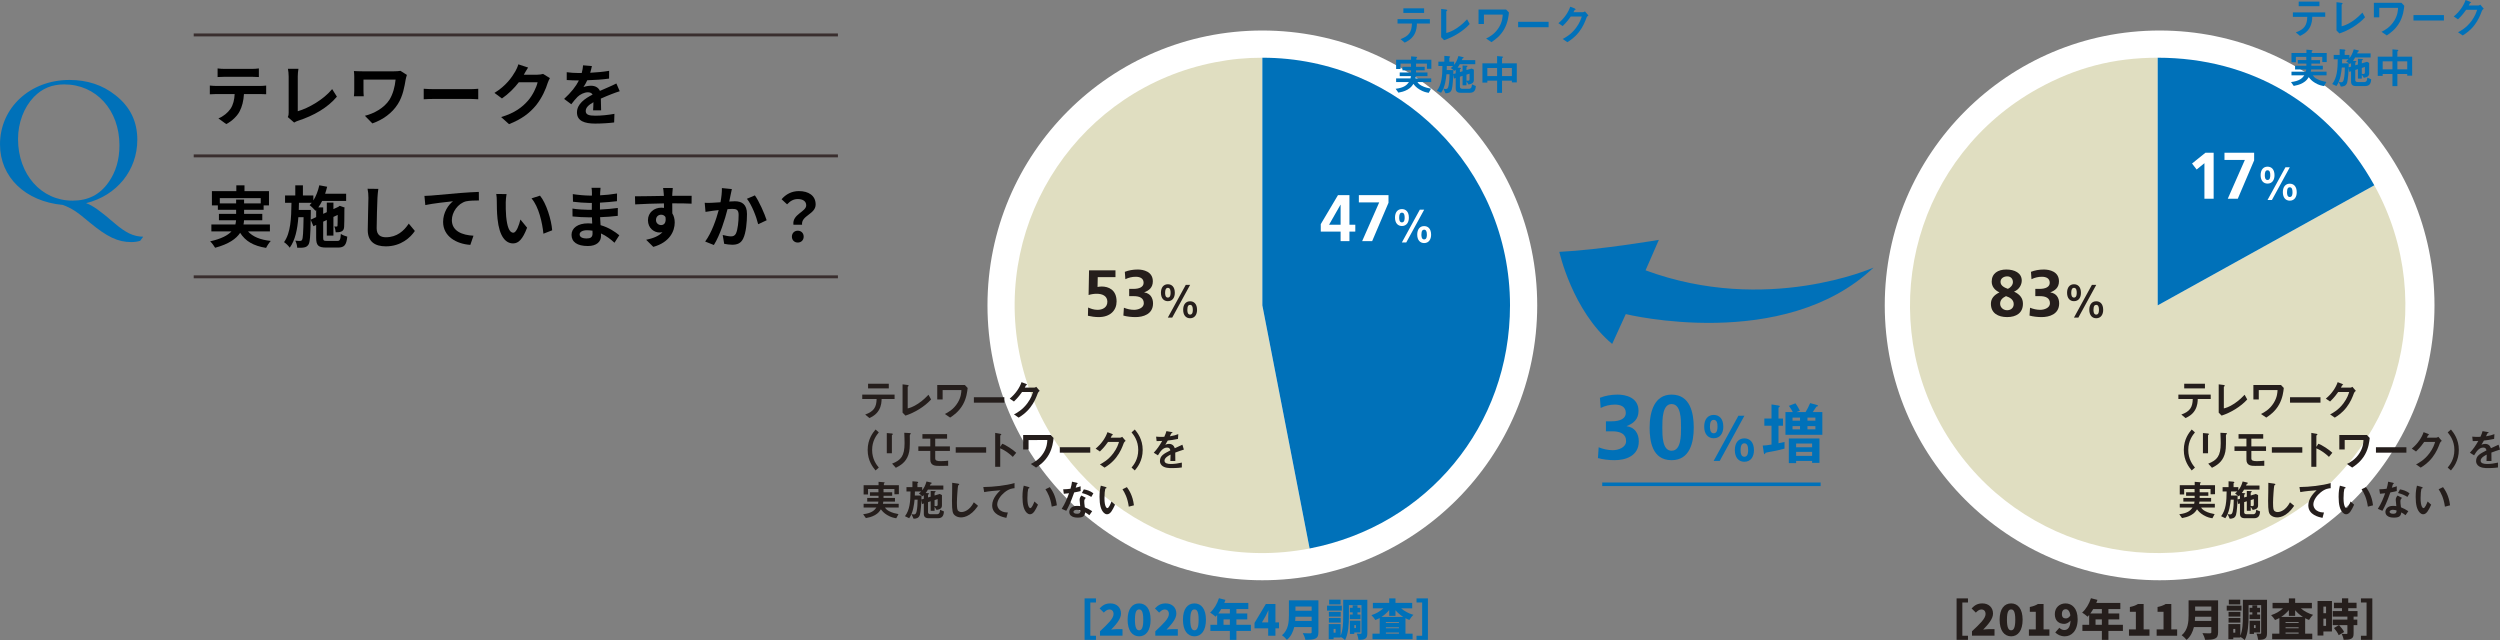 <?xml version="1.0" encoding="utf-8"?>
<!-- Generator: Adobe Illustrator 26.2.1, SVG Export Plug-In . SVG Version: 6.00 Build 0)  -->
<svg version="1.1" id="レイヤー_1" xmlns="http://www.w3.org/2000/svg" xmlns:xlink="http://www.w3.org/1999/xlink" x="0px"
	 y="0px" width="859.244px" height="219.976px" viewBox="0 0 859.244 219.976"
	 enable-background="new 0 0 859.244 219.976" xml:space="preserve">
<rect x="0" y="0" width="859.244" height="219.976" fill="#808080" stroke="none"/>
<path fill="#0071B9" d="M23.873,27.477c6.076,0,11.354,1.72,15.77,5.217
	c5.094,3.989,7.55,9.022,7.55,15.342c0,10.494-7.058,19.208-17.613,21.786
	c2.271,0.798,4.848,2.64,9.758,6.873c3.866,3.313,6.504,4.604,9.88,4.664
	l-1.043,1.412c-1.044,0.307-1.904,0.43-3.069,0.43
	c-4.541,0-8.224-1.718-14.3-6.752c-4.417-3.743-6.137-4.848-9.204-6.014
	C8.714,69.27,0,60.862,0,49.632C0,37.052,10.311,27.477,23.873,27.477 M24.916,68.963
	c5.34,0,9.389-2.025,12.396-6.32c2.517-3.561,3.743-7.794,3.743-12.705
	c0-12.09-7.978-20.927-18.961-20.927c-4.235,0-7.55,1.351-10.434,4.297
	c-3.436,3.558-5.461,8.898-5.461,14.482C6.199,59.941,14.177,68.963,24.916,68.963z"
	/>
<line fill="none" stroke="#392E2E" stroke-width="1.01" stroke-miterlimit="10" x1="66.578" y1="12.007" x2="287.993" y2="12.007"/>
<line fill="none" stroke="#392E2E" stroke-width="1.01" stroke-miterlimit="10" x1="66.578" y1="53.576" x2="287.993" y2="53.576"/>
<line fill="none" stroke="#392E2E" stroke-width="1.01" stroke-miterlimit="10" x1="66.578" y1="95.145" x2="287.993" y2="95.145"/>
<path fill="#FFFFFF" d="M528.337,104.959c0-52.176-42.295-94.473-94.471-94.473
	s-94.473,42.297-94.473,94.473s42.297,94.471,94.473,94.471
	S528.337,157.135,528.337,104.959"/>
<path fill="#E0DEC1" d="M433.864,104.959l16.243,83.556
	c-46.149,8.972-90.83-21.167-99.799-67.314
	c-8.972-46.147,21.167-90.829,67.314-99.799
	c5.537-1.077,10.6-1.564,16.241-1.564V104.959"/>
<path fill="#0071B9" d="M433.864,104.959V19.837c47.011,0,85.122,38.11,85.122,85.122
	c0,41.368-28.269,75.663-68.878,83.556L433.864,104.959"/>
<path fill="#0071B9" d="M486.985,8.094c-0.016,0.824-0.059,2.326-0.927,3.814
	c-0.987,1.678-2.46,2.354-3.268,2.738l-1.443-1.207
	c2.945-1.06,3.856-2.473,3.93-5.345h-4.947V6.578h11.115v1.516H486.985
	 M482.332,4.444v-1.59h7.126v1.59H482.332z"/>
<path fill="#0071B9" d="M496.324,13.806l-1.001-1.015V3.061l1.751,0.22l0.398,0.206
	l-0.147,0.206c-0.22,0.177-0.236,0.192-0.236,0.251v7.391
	c0.589-0.147,1.782-0.443,3.622-1.664c1.737-1.162,2.886-2.371,3.518-3.033
	l0.899,1.619C502.904,10.73,499.429,12.805,496.324,13.806"/>
<path fill="#0071B9" d="M517.032,9.949c-1.398,2.532-3.371,3.828-4.431,4.534l-1.826-1.237
	c0.986-0.485,2.974-1.472,4.446-3.901c1.162-1.928,1.221-3.563,1.251-4.328
	h-6.447V8.257h-1.855V3.28h9.48l0.972,1.017
	C518.489,5.534,518.253,7.727,517.032,9.949"/>
<rect x="521.78" y="7.491" fill="#0071B9" width="10.467" height="1.869"/>
<path fill="#0071B9" d="M545.305,6.019c-0.53,1.427-1.178,3.137-2.621,4.992
	c-1.486,1.912-3.047,2.899-3.989,3.488l-1.606-1.105
	c0.913-0.485,2.856-1.486,4.609-3.842c1.266-1.708,1.706-3.076,1.943-3.871
	h-3.769c-0.501,0.721-1.309,1.855-2.797,3.282l-1.457-1.001
	c2.104-1.692,3.473-3.887,4.063-5.652l1.516,0.573l0.383,0.308
	c0,0.118-0.161,0.147-0.369,0.206c-0.088,0.222-0.263,0.516-0.412,0.795h3.298
	c0.177,0,0.412-0.132,0.648-0.279l1.192,1.398
	C545.642,5.518,545.422,5.709,545.305,6.019"/>
<path fill="#0071B9" d="M490.43,23.644v-1.794h-3.74v1.119h2.974v1.207h-2.974v0.734h3.93
	v1.266h-4.004c-0.043,0.294-0.073,0.428-0.132,0.766h5.418v1.266h-4.725
	c0.294,0.428,0.53,0.752,1.368,1.223c1.164,0.632,2.385,0.868,3.282,1.044
	l-0.766,1.429c-0.852-0.147-1.781-0.31-3.106-1.105
	c-1.192-0.707-1.692-1.354-2.179-1.973c-0.397,0.618-0.854,1.325-2.032,1.988
	c-1.147,0.648-2.222,0.854-3.121,1.029l-0.942-1.323
	c2.872-0.369,3.798-1.237,4.579-2.312h-4.417v-1.266h4.947
	c0.088-0.353,0.118-0.559,0.132-0.766h-3.842v-1.266h3.887v-0.734h-2.944v-1.207
	h2.929c0-0.559,0-0.591-0.029-1.119h-3.563v1.869h-1.516v-3.18h5.137v-1.162
	l1.767,0.147c0.251,0.014,0.338,0.043,0.338,0.147l-0.132,0.177l-0.147,0.191
	v0.501h5.153v3.106H490.43"/>
<path fill="#0071B9" d="M505.213,31.889h-3.209c-1.147,0-1.678-0.487-1.678-1.516v-3.563
	l-0.618,0.206l-0.191-1.472c-0.073,1.148-0.236,4.224-0.544,5.196
	c-0.398,1.193-1.296,1.296-2.165,1.325l-0.72-1.574
	c0.367,0.073,0.603,0.102,0.795,0.102c0.514,0,0.795-0.206,0.986-1.133
	c0.265-1.296,0.31-2.636,0.324-3.946h-1.046
	c-0.116,1.251-0.426,4.476-1.853,6.374l-1.443-0.691
	c1.678-2.181,1.869-5.108,1.898-8.51h-1.384v-1.486h2.047v-2.002l1.677,0.132
	l0.355,0.192l-0.104,0.161l-0.206,0.192v1.325h1.635v1.089
	c0.589-0.738,1.058-1.531,1.486-3.033l1.502,0.353
	c0.177,0.043,0.308,0.102,0.308,0.206l-0.102,0.147l-0.281,0.132l-0.279,0.575
	h4.637v1.398h-5.314c-0.265,0.471-0.471,0.795-0.752,1.148l0.795,0.073
	c0.177,0.016,0.383,0.029,0.383,0.192c0,0.074-0.043,0.104-0.206,0.206
	c-0.161,0.088-0.177,0.102-0.177,0.147v0.927l0.913-0.263v-1.975l1.341,0.045
	c0.161,0,0.381,0.029,0.381,0.177l-0.175,0.206
	c-0.177,0.133-0.206,0.147-0.206,0.191v0.942l1.781-0.528l0.752,0.381v3.592
	c0,0.972-0.693,1.325-1.841,1.531l-0.691-1.103v1.384h-1.341v-3.268l-0.913,0.294
	v3.474c0,0.338,0.206,0.677,0.795,0.677h2.371c0.161,0,0.603-0.075,0.795-0.546
	c0.132-0.324,0.161-0.809,0.177-0.986l1.339,0.589
	C507.156,30.491,507.025,31.889,505.213,31.889 M500.325,23.954l-0.411,0.398
	l-1.282-0.987c0.339-0.249,0.53-0.412,0.781-0.677h-2.151
	c0,0.501-0.014,0.824-0.028,1.398h2.295c0,0.487-0.014,1.046-0.029,1.37
	l0.824-0.251V23.954z M505.081,25.323l-1.06,0.339v2.018
	c0.279,0.043,0.426,0.057,0.558,0.057c0.457,0,0.502-0.367,0.502-0.485V25.323z"/>
<path fill="#0071B9" d="M519.629,28.326v-0.589h-3.386v4.181h-1.692v-4.181h-3.357v0.648
	h-1.692v-6.61h5.049V19.274l1.839,0.161l0.222,0.161l-0.161,0.206l-0.208,0.222
	v1.751h5.078v6.551H519.629 M514.55,26.147v-2.766h-3.357v2.766H514.55z
	 M519.629,26.147v-2.766h-3.386v2.766H519.629z"/>
<path fill="#251E1C" d="M303.005,137.132c-0.016,0.824-0.059,2.326-0.928,3.814
	c-0.986,1.678-2.458,2.354-3.267,2.738l-1.443-1.207
	c2.943-1.06,3.856-2.473,3.93-5.345h-4.947v-1.516h11.115v1.516H303.005
	 M298.352,133.482v-1.59h7.126v1.59H298.352z"/>
<path fill="#251E1C" d="M311.211,142.844l-1.001-1.015v-9.731l1.751,0.22l0.398,0.206
	l-0.147,0.206c-0.22,0.177-0.236,0.192-0.236,0.251v7.391
	c0.589-0.147,1.782-0.443,3.622-1.665c1.737-1.162,2.886-2.371,3.518-3.033
	l0.899,1.619C317.791,139.768,314.317,141.843,311.211,142.844"/>
<path fill="#251E1C" d="M330.989,138.987c-1.399,2.532-3.371,3.828-4.431,4.535
	l-1.826-1.237c0.986-0.485,2.972-1.472,4.444-3.901
	c1.164-1.928,1.223-3.563,1.252-4.328h-6.448v3.239h-1.853v-4.976h9.479
	l0.972,1.017C332.446,134.572,332.211,136.764,330.989,138.987"/>
<rect x="334.722" y="136.529" fill="#251E1C" width="10.467" height="1.869"/>
<path fill="#251E1C" d="M356.721,135.057c-0.53,1.427-1.178,3.137-2.619,4.992
	c-1.488,1.912-3.048,2.899-3.991,3.488l-1.604-1.105
	c0.911-0.485,2.856-1.486,4.607-3.842c1.266-1.708,1.708-3.076,1.943-3.871
	h-3.769c-0.501,0.721-1.309,1.855-2.797,3.282l-1.458-1.001
	c2.106-1.692,3.474-3.887,4.065-5.652l1.516,0.573l0.383,0.308
	c0,0.118-0.161,0.147-0.369,0.206c-0.088,0.222-0.263,0.516-0.41,0.795h3.296
	c0.177,0,0.412-0.132,0.648-0.279l1.193,1.398
	C357.06,134.556,356.839,134.746,356.721,135.057"/>
<path fill="#251E1C" d="M300.924,161.692c-0.868-1.06-2.709-3.298-2.709-7.036
	c0-3.755,1.841-5.993,2.709-7.037l1.119,0.986
	c-0.75,0.928-2.295,2.842-2.295,6.052c0,3.223,1.545,5.122,2.295,6.05
	L300.924,161.692"/>
<path fill="#251E1C" d="M306.777,149.356c-0.222,0.161-0.236,0.177-0.236,0.22v6.213
	h-1.753v-6.949l1.753,0.147l0.383,0.163L306.777,149.356 M312.886,149.252
	c-0.192,0.192-0.192,0.236-0.192,0.648l0.016,0.942
	c0,2.872-0.029,4.034-0.501,5.461c-0.868,2.607-2.782,3.696-4.313,4.476
	l-1.282-1.427c3.019-1.193,4.283-2.591,4.283-7.037
	c0-0.353-0.028-2.399-0.102-3.577l1.884,0.102c0.074,0,0.367,0.016,0.367,0.192
	L312.886,149.252z"/>
<path fill="#251E1C" d="M321.432,154.98v2.531c0,0.781,0.544,0.987,1.914,0.987
	c1.133,0,1.942-0.088,2.531-0.163v1.753c-0.383,0.014-2.236,0.043-3.076,0.043
	c-1.398,0-3.062-0.073-3.062-2.179v-2.972h-4.107v-1.547h4.107v-2.666h-2.709
	v-1.545h8.48v1.545h-4.077v2.666h5.049v1.547H321.432"/>
<rect x="328.476" y="153.714" fill="#251E1C" width="10.467" height="1.869"/>
<path fill="#251E1C" d="M348.104,157.026c-1.089-1.017-2.562-2.208-4.328-2.944v6.358
	h-1.737V148.781l1.767,0.31c0.045,0.014,0.353,0.059,0.353,0.236l-0.383,0.397
	v3.871l0.693-1.089c0.75,0.324,1.237,0.516,2.501,1.341
	c1.164,0.766,1.71,1.251,2.298,1.767L348.104,157.026"/>
<path fill="#251E1C" d="M360.521,156.172c-1.398,2.532-3.371,3.828-4.431,4.534l-1.826-1.238
	c0.987-0.485,2.974-1.471,4.446-3.901c1.162-1.928,1.221-3.561,1.251-4.328
	H353.515v3.241h-1.855v-4.976h9.479l0.972,1.015
	C361.978,151.755,361.744,153.948,360.521,156.172"/>
<rect x="364.253" y="153.714" fill="#251E1C" width="10.467" height="1.869"/>
<path fill="#251E1C" d="M386.254,152.242c-0.53,1.427-1.178,3.135-2.621,4.99
	c-1.488,1.914-3.047,2.899-3.989,3.488l-1.606-1.103
	c0.913-0.487,2.856-1.488,4.609-3.842c1.264-1.71,1.706-3.078,1.943-3.873
	h-3.769c-0.501,0.722-1.311,1.855-2.797,3.282l-1.458-0.999
	c2.106-1.694,3.474-3.888,4.063-5.653l1.516,0.573l0.385,0.31
	c0,0.118-0.163,0.147-0.369,0.206c-0.088,0.22-0.265,0.514-0.412,0.795h3.298
	c0.177,0,0.412-0.133,0.648-0.281l1.192,1.398
	C386.592,151.74,386.372,151.932,386.254,152.242"/>
<path fill="#251E1C" d="M390.03,161.692l-1.119-0.986c0.75-0.928,2.297-2.827,2.297-6.05
	c0-3.209-1.547-5.123-2.297-6.052l1.119-0.986
	c0.868,1.06,2.709,3.296,2.709,7.037
	C392.739,158.41,390.898,160.648,390.03,161.692"/>
<path fill="#251E1C" d="M403.929,155.554c0,0.573,0.029,2.399,0.029,2.899h-1.708
	c0.045-0.838,0.061-1.561,0.074-2.208c-0.559,0.281-2.091,1.046-2.091,2.077
	c0,0.956,1.134,1.147,2.208,1.147c1.266,0,2.517-0.191,3.753-0.471v1.665
	c-1.398,0.22-3.033,0.22-3.504,0.22c-0.824,0-2.532,0-3.459-0.986
	c-0.559-0.589-0.559-1.237-0.559-1.443c0-1.826,1.354-2.517,3.563-3.649
	c-0.088-0.443-0.265-0.972-1.119-0.972c-1.443,0-2.326,1.339-3.135,2.664
	l-1.443-0.897c1.162-1.252,1.898-2.298,2.899-4.05
	c-0.84,0.045-1.296,0.059-1.914,0.059l-0.177-1.531
	c0.883,0.074,1.531,0.104,2.811,0.059c0.369-0.795,0.561-1.309,0.738-1.957
	l1.839,0.324l0.294,0.147l-0.147,0.161l-0.34,0.147
	c-0.014,0.016-0.381,0.84-0.456,1.001c1.354-0.22,2.016-0.412,2.886-0.75
	l-0.104,1.649c-1.325,0.308-2.532,0.442-3.518,0.558
	c-0.471,0.87-0.589,1.076-0.84,1.458c0.192-0.088,0.634-0.308,1.266-0.308
	c1.017,0,1.665,0.514,2.002,1.486c1.723-0.809,1.914-0.899,2.607-1.207
	l0.501,1.678C405.726,154.89,405.019,155.141,403.929,155.554"/>
<path fill="#251E1C" d="M307.408,169.866v-1.794h-3.741v1.119h2.976v1.206h-2.976v0.736
	h3.932v1.266h-4.004c-0.043,0.294-0.074,0.428-0.132,0.766h5.416v1.266h-4.725
	c0.294,0.428,0.53,0.752,1.37,1.223c1.162,0.632,2.383,0.868,3.282,1.044
	l-0.766,1.427c-0.854-0.147-1.781-0.308-3.107-1.103
	c-1.192-0.707-1.692-1.354-2.177-1.973c-0.398,0.618-0.854,1.325-2.032,1.987
	c-1.148,0.65-2.224,0.856-3.121,1.031l-0.942-1.323
	c2.87-0.369,3.798-1.237,4.578-2.312h-4.415v-1.266h4.945
	c0.088-0.353,0.118-0.559,0.133-0.766h-3.842v-1.266h3.885v-0.736h-2.943v-1.206
	h2.929c0-0.561,0-0.591-0.029-1.119h-3.563v1.869h-1.516v-3.18h5.137v-1.164
	l1.767,0.147c0.249,0.016,0.338,0.045,0.338,0.147l-0.132,0.177l-0.147,0.192
	v0.501h5.151v3.106H307.408"/>
<path fill="#251E1C" d="M322.4,178.11h-3.209c-1.147,0-1.677-0.487-1.677-1.516v-3.563
	l-0.618,0.206l-0.192-1.472c-0.073,1.148-0.236,4.224-0.544,5.196
	c-0.398,1.192-1.296,1.296-2.165,1.325l-0.721-1.576
	c0.367,0.074,0.603,0.104,0.795,0.104c0.514,0,0.795-0.206,0.986-1.133
	c0.265-1.296,0.31-2.636,0.324-3.946h-1.044
	c-0.118,1.251-0.428,4.474-1.855,6.374l-1.443-0.691
	c1.678-2.181,1.869-5.11,1.898-8.51h-1.384v-1.486h2.047v-2.002l1.678,0.132
	l0.353,0.191l-0.104,0.163l-0.206,0.192v1.325h1.635v1.089
	c0.589-0.738,1.06-1.531,1.486-3.033l1.502,0.353
	c0.177,0.043,0.31,0.102,0.31,0.206l-0.104,0.147l-0.281,0.132l-0.279,0.575
	h4.637v1.398h-5.314c-0.265,0.471-0.471,0.795-0.75,1.148l0.795,0.073
	c0.177,0.016,0.381,0.029,0.381,0.192c0,0.074-0.043,0.104-0.204,0.206
	c-0.163,0.088-0.177,0.102-0.177,0.147v0.927l0.911-0.263v-1.975l1.341,0.045
	c0.161,0,0.383,0.029,0.383,0.177l-0.177,0.206
	c-0.177,0.133-0.206,0.147-0.206,0.191v0.942l1.781-0.528l0.752,0.381v3.592
	c0,0.972-0.693,1.325-1.841,1.531l-0.691-1.103v1.382h-1.341v-3.267l-0.911,0.294
	v3.473c0,0.339,0.204,0.679,0.795,0.679h2.369c0.161,0,0.603-0.075,0.795-0.546
	c0.132-0.324,0.161-0.809,0.177-0.986l1.339,0.589
	C324.344,176.711,324.212,178.11,322.4,178.11 M317.514,170.176l-0.412,0.398
	l-1.282-0.987c0.34-0.249,0.53-0.412,0.781-0.677h-2.151
	c0,0.501-0.014,0.824-0.028,1.398h2.297c0,0.487-0.016,1.046-0.031,1.37
	l0.826-0.251V170.176z M322.269,171.544l-1.06,0.339v2.016
	c0.279,0.045,0.426,0.059,0.559,0.059c0.456,0,0.501-0.367,0.501-0.485V171.544z"/>
<path fill="#251E1C" d="M333.2,176.889c-1.237,0.809-2.312,0.941-2.931,0.941
	c-0.927,0-1.677-0.338-2.148-0.75c-0.693-0.603-0.928-1.354-0.928-4.888
	c0-0.897,0.118-5.269,0.073-6.256l1.959,0.279
	c0.353,0.045,0.487,0.149,0.487,0.237c0,0.118-0.178,0.234-0.414,0.426
	c-0.118,0.383-0.412,4.269-0.412,5.889c0,0.677,0,2.104,0.281,2.605
	c0.029,0.043,0.353,0.618,1.296,0.618c0.824,0,2.797-0.514,4.24-3.341
	l1.441,1.192C335.54,174.681,334.656,175.947,333.2,176.889"/>
<path fill="#251E1C" d="M345.263,169.218c-1.296,1.046-2.518,2.679-2.518,4.152
	c0,0.501,0.177,1.413,1.089,2.061c0.928,0.663,1.943,0.693,2.562,0.707
	l-0.514,1.855c-1.193-0.249-4.874-1.017-4.874-4.299
	c0-2.517,2.165-4.548,2.856-5.196c-1.869,0.147-3.857,0.31-5.608,0.634
	l-0.294-1.737c3.459-0.029,7.862-0.532,10.732-1.37v1.767
	C348.061,167.849,346.867,167.924,345.263,169.218"/>
<path fill="#251E1C" d="M354.014,176.756c-0.471,0-0.84-0.251-1.089-0.485
	c-1.031-1.003-1.502-2.725-1.502-5.52c0-1.884,0.206-2.842,0.442-3.828
	l1.619,0.442c0.102,0.029,0.338,0.102,0.338,0.279
	c0,0.161-0.177,0.222-0.426,0.308c-0.161,0.811-0.281,1.665-0.281,3.284
	c0,2.87,0.707,3.4,1.001,3.4c0.532,0,1.134-1.561,1.413-2.267l1.223,1.089
	C355.941,175.195,355.205,176.756,354.014,176.756 M361.477,174.135
	c-0.428-3.061-1.398-4.798-2.165-5.977l1.517-0.734
	c0.707,0.999,2.016,2.856,2.414,6.256L361.477,174.135z"/>
<path fill="#251E1C" d="M369.2,169.247c-1.193,3.445-1.959,4.917-2.723,6.315
	l-1.576-0.676c1.178-1.796,1.914-3.696,2.518-5.359
	c-0.679,0.088-1.089,0.132-1.782,0.177l-0.222-1.531
	c0.972-0.016,1.59-0.074,2.503-0.192c0.251-0.882,0.428-1.529,0.53-2.428
	l1.606,0.353c0.073,0.016,0.353,0.088,0.353,0.251l-0.339,0.324
	c-0.014,0.014-0.294,0.956-0.353,1.147c0.87-0.22,1.311-0.367,1.694-0.499
	v1.647C370.908,168.909,370.451,169.027,369.2,169.247 M374.412,177.079
	c-0.501-0.412-0.885-0.662-1.458-0.972c-0.132,1.178-0.573,1.796-2.503,1.796
	c-0.942,0-1.781-0.147-2.399-0.691c-0.236-0.208-0.546-0.634-0.546-1.252
	c0-0.795,0.575-2.091,2.607-2.091c0.485,0,0.854,0.045,1.148,0.088
	c-0.029-0.338-0.206-1.839-0.206-2.149c0-0.707,0.338-1.148,0.632-1.502
	l1.531,0.824c-0.471,0.383-0.559,0.752-0.559,1.178
	c0,0.31,0.029,0.958,0.192,2.047c0.97,0.383,1.604,0.75,2.531,1.339
	L374.412,177.079z M370.054,175.211c-0.766,0-1.119,0.412-1.119,0.707
	c0,0.324,0.412,0.662,1.221,0.662c1.193,0,1.178-0.618,1.178-1.148
	C371.069,175.358,370.555,175.211,370.054,175.211z M375.074,170.794
	c-0.972-0.589-1.767-0.972-3.223-1.339l0.662-1.266
	c1.089,0.191,2.194,0.528,3.282,1.353L375.074,170.794z"/>
<path fill="#251E1C" d="M380.497,176.756c-0.471,0-0.838-0.251-1.09-0.485
	c-1.029-1.003-1.5-2.725-1.5-5.52c0-1.884,0.204-2.842,0.442-3.828
	l1.619,0.442c0.102,0.029,0.338,0.102,0.338,0.279
	c0,0.161-0.177,0.222-0.428,0.308c-0.161,0.811-0.279,1.665-0.279,3.284
	c0,2.87,0.707,3.4,1.001,3.4c0.53,0,1.133-1.561,1.413-2.267l1.221,1.089
	C382.426,175.195,381.69,176.756,380.497,176.756 M387.96,174.135
	c-0.426-3.061-1.398-4.798-2.163-5.977l1.516-0.734
	c0.708,0.999,2.018,2.856,2.414,6.256L387.96,174.135z"/>
<path fill="#FFFFFF" d="M453.946,77.029l5.911-9.964h3.94v10.169h2.016v2.356H463.798v3.284
	h-3.035v-3.284h-6.817V77.029 M460.763,77.234v-6.862h-0.045l-3.918,6.862H460.763z"/>
<polyline fill="#FFFFFF" points="467.035,67.065 477.226,67.065 477.226,69.691 471.609,82.873 
	468.168,82.873 474.032,69.556 467.035,69.556 467.035,67.065 "/>
<path fill="#FFFFFF" d="M484.227,74.807c0,1.59-0.773,2.87-2.392,2.87
	c-1.436,0-2.378-1.048-2.378-2.901c0-1.836,0.927-2.917,2.378-2.917
	C483.131,71.859,484.227,72.724,484.227,74.807 M480.893,74.776
	c0,0.431,0,1.666,0.942,1.666c0.941,0,0.941-1.235,0.941-1.666
	c0-0.695-0.092-1.682-0.941-1.682C481.125,73.094,480.893,73.804,480.893,74.776z
	 M483.332,83.327h-1.512l6.173-11.267h1.498L483.332,83.327z M491.867,80.672
	c0,1.574-0.772,2.872-2.392,2.872c-1.436,0-2.378-1.065-2.378-2.919
	c0-1.836,0.927-2.917,2.378-2.917C490.771,77.708,491.867,78.573,491.867,80.672z
	 M488.533,80.625c0,0.433,0,1.668,0.942,1.668c0.94,0,0.94-1.235,0.94-1.668
	c0-1.063-0.277-1.682-0.94-1.682C488.982,78.943,488.533,79.267,488.533,80.625z"/>
<path fill="#251E1C" d="M383.384,95.259h-6.093l-0.068,3.374
	c0.362-0.068,0.838-0.158,1.45-0.158c2.219,0,5.096,1.041,5.096,5.141
	c0,2.967-2.084,5.368-6.161,5.368c-1.223,0-2.65-0.204-3.691-0.452l0.068-2.832
	c0.769,0.317,1.857,0.792,3.239,0.792c1.652,0,3.374-0.769,3.374-2.785
	c0-2.039-1.812-2.74-3.623-2.74c-0.973,0-1.902,0.137-2.832,0.431l0.159-8.494
	h9.083V95.259"/>
<path fill="#251E1C" d="M386.283,105.768c1.088,0.431,2.266,0.724,3.511,0.724
	c1.313,0,3.329-0.632,3.329-2.241c0-1.857-1.472-2.468-3.488-2.468h-1.54v-2.492
	h1.45c2.129,0,3.511-0.701,3.511-2.084c0-1.585-1.292-2.084-2.719-2.084
	c-1.245,0-2.446,0.294-3.554,0.838l-0.182-2.536
	c1.268-0.501,2.785-0.793,4.417-0.793c1.949,0,5.208,0.679,5.208,4.053
	c0,2.153-1.335,3.171-2.943,3.783v0.045c2.014,0.274,3.012,1.834,3.012,3.76
	c0,3.76-3.421,4.711-6.048,4.711c-1.382,0-2.967-0.182-4.145-0.521L386.283,105.768"
	/>
<path fill="#251E1C" d="M403.782,100.646c0,1.59-0.772,2.87-2.392,2.87
	c-1.436,0-2.376-1.048-2.376-2.901c0-1.836,0.925-2.917,2.376-2.917
	C402.686,97.698,403.782,98.562,403.782,100.646 M400.448,100.615
	c0,0.431,0,1.666,0.942,1.666c0.94,0,0.94-1.235,0.94-1.666
	c0-0.695-0.092-1.682-0.94-1.682C400.68,98.933,400.448,99.643,400.448,100.615z
	 M402.887,109.166h-1.512l6.173-11.267h1.498L402.887,109.166z M411.422,106.511
	c0,1.574-0.772,2.872-2.392,2.872c-1.436,0-2.378-1.065-2.378-2.918
	c0-1.836,0.927-2.917,2.378-2.917C410.326,103.547,411.422,104.411,411.422,106.511z
	 M408.088,106.464c0,0.433,0,1.668,0.942,1.668c0.941,0,0.941-1.235,0.941-1.668
	c0-1.063-0.277-1.682-0.941-1.682C408.537,104.782,408.088,105.106,408.088,106.464z"
	/>
<path fill="#FFFFFF" d="M836.729,104.959c0-52.176-42.295-94.473-94.471-94.473
	c-52.176,0-94.473,42.297-94.473,94.473s42.297,94.471,94.473,94.471
	C794.434,199.43,836.729,157.135,836.729,104.959"/>
<path fill="#E0DEC1" d="M741.593,104.959l74.449-41.268
	c22.792,41.117,7.936,92.924-33.181,115.716
	c-41.117,22.79-92.924,7.936-115.716-33.183
	c-22.79-41.115-7.936-92.923,33.183-115.715
	c13.157-7.294,26.223-10.673,41.266-10.673V104.959"/>
<path fill="#0071B9" d="M741.593,104.959V19.837c31.968,0,58.95,15.893,74.449,43.854
	L741.593,104.959"/>
<path fill="#0071B9" d="M794.713,5.785c-0.016,0.824-0.059,2.326-0.928,3.814
	c-0.986,1.677-2.458,2.354-3.268,2.737l-1.443-1.207
	c2.945-1.06,3.857-2.472,3.93-5.343h-4.945V4.268h11.115v1.517H794.713
	 M790.06,2.134V0.546h7.126v1.588H790.06z"/>
<path fill="#0071B9" d="M804.052,11.497l-1.001-1.017V0.75l1.751,0.222l0.397,0.206
	l-0.145,0.206c-0.222,0.177-0.236,0.191-0.236,0.249V9.024
	c0.589-0.147,1.781-0.442,3.622-1.663c1.737-1.164,2.884-2.371,3.518-3.033
	l0.897,1.619C810.632,8.419,807.157,10.496,804.052,11.497"/>
<path fill="#0071B9" d="M824.759,7.64c-1.398,2.532-3.371,3.828-4.431,4.534l-1.826-1.237
	c0.987-0.487,2.974-1.472,4.446-3.901c1.162-1.93,1.223-3.565,1.252-4.328h-6.448
	v3.239h-1.855V0.972h9.479l0.972,1.015C826.217,3.223,825.981,5.418,824.759,7.64
	"/>
<rect x="829.508" y="5.182" fill="#0071B9" width="10.467" height="1.869"/>
<path fill="#0071B9" d="M853.033,3.71c-0.53,1.427-1.178,3.135-2.622,4.99
	c-1.486,1.914-3.047,2.899-3.989,3.488l-1.604-1.103
	c0.913-0.487,2.856-1.486,4.607-3.843c1.266-1.708,1.708-3.076,1.943-3.871
	h-3.769c-0.501,0.722-1.309,1.855-2.795,3.282l-1.458-0.999
	C845.451,3.959,846.82,1.767,847.409,0l1.516,0.573l0.383,0.31
	c0,0.118-0.161,0.147-0.367,0.206c-0.088,0.22-0.265,0.514-0.412,0.795h3.298
	c0.175,0,0.412-0.133,0.646-0.281l1.193,1.399
	C853.37,3.209,853.15,3.4,853.033,3.71"/>
<path fill="#0071B9" d="M798.158,21.335v-1.796h-3.741v1.119h2.976v1.207h-2.976v0.736h3.932
	v1.266h-4.004c-0.045,0.294-0.075,0.426-0.132,0.766h5.416v1.266h-4.725
	c0.294,0.426,0.53,0.75,1.37,1.221c1.162,0.634,2.383,0.869,3.282,1.046
	l-0.766,1.427c-0.854-0.147-1.782-0.308-3.107-1.103
	c-1.192-0.707-1.692-1.354-2.177-1.973c-0.398,0.618-0.854,1.325-2.032,1.987
	c-1.148,0.648-2.224,0.854-3.121,1.031l-0.942-1.325
	c2.87-0.367,3.798-1.237,4.578-2.311h-4.415v-1.266h4.945
	c0.088-0.353,0.118-0.559,0.133-0.766h-3.842v-1.266h3.885v-0.736h-2.943v-1.207
	h2.929c0-0.559,0-0.589-0.029-1.119h-3.563v1.869h-1.516v-3.18h5.137V17.066
	l1.767,0.147c0.249,0.016,0.338,0.045,0.338,0.147l-0.132,0.177l-0.147,0.192
	v0.499h5.151v3.107H798.158"/>
<path fill="#0071B9" d="M812.941,29.58h-3.209c-1.148,0-1.678-0.487-1.678-1.517v-3.561
	l-0.618,0.204l-0.191-1.471c-0.074,1.147-0.237,4.224-0.546,5.196
	c-0.397,1.192-1.296,1.296-2.163,1.325l-0.722-1.576
	c0.369,0.074,0.604,0.104,0.795,0.104c0.516,0,0.795-0.206,0.986-1.134
	c0.265-1.296,0.31-2.634,0.326-3.944h-1.046
	c-0.118,1.251-0.428,4.474-1.855,6.374l-1.443-0.693
	c1.678-2.179,1.871-5.108,1.9-8.508h-1.384v-1.488h2.046v-2.001l1.678,0.132
	l0.353,0.191l-0.104,0.163l-0.206,0.191v1.325h1.635v1.089
	c0.589-0.736,1.06-1.531,1.488-3.033l1.5,0.353
	c0.177,0.045,0.31,0.104,0.31,0.206l-0.104,0.147l-0.279,0.133l-0.281,0.573
	h4.637v1.399h-5.312c-0.267,0.471-0.471,0.795-0.752,1.147l0.795,0.074
	c0.177,0.016,0.383,0.029,0.383,0.192c0,0.073-0.045,0.102-0.206,0.204
	c-0.163,0.09-0.177,0.104-0.177,0.147v0.928l0.913-0.265v-1.973l1.339,0.045
	c0.161,0,0.383,0.028,0.383,0.175l-0.177,0.208
	c-0.177,0.132-0.206,0.145-0.206,0.191v0.942l1.782-0.53l0.75,0.383v3.592
	c0,0.972-0.691,1.325-1.839,1.531l-0.693-1.105v1.384h-1.339v-3.268l-0.913,0.294
	v3.474c0,0.339,0.206,0.677,0.795,0.677h2.369c0.163,0,0.604-0.073,0.795-0.544
	c0.133-0.324,0.163-0.811,0.177-0.987l1.341,0.589
	C814.882,28.18,814.751,29.58,812.941,29.58 M808.053,21.645l-0.412,0.397
	l-1.282-0.987c0.339-0.249,0.532-0.41,0.781-0.675h-2.149
	c0,0.501-0.014,0.824-0.029,1.398h2.297c0,0.487-0.014,1.044-0.029,1.368
	l0.824-0.249V21.645z M812.807,23.014l-1.06,0.338v2.018
	c0.281,0.043,0.428,0.059,0.559,0.059c0.457,0,0.501-0.369,0.501-0.487V23.014z"/>
<path fill="#0071B9" d="M827.357,26.017V25.428h-3.386v4.179h-1.694V25.428h-3.355v0.648
	h-1.694v-6.609h5.049v-2.503l1.841,0.161l0.22,0.163l-0.161,0.206l-0.206,0.22
	v1.753h5.078v6.551H827.357 M822.277,23.838v-2.768h-3.355v2.768H822.277z
	 M827.357,23.838v-2.768h-3.386v2.768H827.357z"/>
<path fill="#251E1C" d="M755.359,137.132c-0.016,0.824-0.059,2.326-0.928,3.814
	c-0.986,1.678-2.458,2.354-3.267,2.738l-1.443-1.207
	c2.943-1.06,3.856-2.473,3.93-5.345h-4.947v-1.516h11.115v1.516H755.359
	 M750.707,133.482v-1.59h7.126v1.59H750.707z"/>
<path fill="#251E1C" d="M763.565,142.844l-1.001-1.015v-9.731l1.751,0.22l0.398,0.206
	l-0.147,0.206c-0.22,0.177-0.236,0.192-0.236,0.251v7.391
	c0.589-0.147,1.782-0.443,3.622-1.665c1.737-1.162,2.886-2.371,3.518-3.033
	l0.899,1.619C770.145,139.768,766.671,141.843,763.565,142.844"/>
<path fill="#251E1C" d="M783.344,138.987c-1.399,2.532-3.371,3.828-4.431,4.535
	l-1.826-1.237c0.986-0.485,2.972-1.472,4.444-3.901
	c1.164-1.928,1.223-3.563,1.252-4.328h-6.448v3.239h-1.853v-4.976h9.479
	l0.972,1.017C784.8,134.572,784.565,136.764,783.344,138.987"/>
<rect x="787.076" y="136.529" fill="#251E1C" width="10.467" height="1.869"/>
<path fill="#251E1C" d="M809.075,135.057c-0.53,1.427-1.178,3.137-2.619,4.992
	c-1.488,1.912-3.048,2.899-3.991,3.488l-1.604-1.105
	c0.911-0.485,2.856-1.486,4.607-3.842c1.266-1.708,1.708-3.076,1.943-3.871
	h-3.769c-0.501,0.721-1.309,1.855-2.797,3.282l-1.458-1.001
	c2.106-1.692,3.474-3.887,4.065-5.652l1.516,0.573l0.383,0.308
	c0,0.118-0.161,0.147-0.369,0.206c-0.088,0.222-0.263,0.516-0.411,0.795h3.296
	c0.177,0,0.412-0.132,0.648-0.279l1.192,1.398
	C809.414,134.556,809.193,134.746,809.075,135.057"/>
<path fill="#251E1C" d="M753.279,161.692c-0.868-1.06-2.709-3.298-2.709-7.036
	c0-3.755,1.841-5.993,2.709-7.037l1.119,0.986
	c-0.75,0.928-2.295,2.842-2.295,6.052c0,3.223,1.545,5.122,2.295,6.05
	L753.279,161.692"/>
<path fill="#251E1C" d="M759.131,149.356c-0.222,0.161-0.236,0.177-0.236,0.22v6.213
	h-1.753v-6.949l1.753,0.147l0.383,0.163L759.131,149.356 M765.24,149.252
	c-0.192,0.192-0.192,0.236-0.192,0.648l0.016,0.942
	c0,2.872-0.029,4.034-0.501,5.461c-0.868,2.607-2.782,3.696-4.313,4.476
	l-1.282-1.427c3.019-1.193,4.283-2.591,4.283-7.037
	c0-0.353-0.028-2.399-0.102-3.577l1.884,0.102c0.073,0,0.367,0.016,0.367,0.192
	L765.24,149.252z"/>
<path fill="#251E1C" d="M773.786,154.98v2.531c0,0.781,0.544,0.987,1.914,0.987
	c1.133,0,1.942-0.088,2.531-0.163v1.753c-0.383,0.014-2.236,0.043-3.076,0.043
	c-1.398,0-3.062-0.073-3.062-2.179v-2.972h-4.107v-1.547h4.107v-2.666h-2.709
	v-1.545h8.48v1.545h-4.077v2.666h5.049v1.547H773.786"/>
<rect x="780.83" y="153.714" fill="#251E1C" width="10.467" height="1.869"/>
<path fill="#251E1C" d="M800.458,157.026c-1.089-1.017-2.562-2.208-4.328-2.944v6.358
	h-1.737V148.781l1.767,0.31c0.045,0.014,0.353,0.059,0.353,0.236l-0.383,0.397
	v3.871l0.693-1.089c0.75,0.324,1.237,0.516,2.501,1.341
	c1.164,0.766,1.71,1.251,2.298,1.767L800.458,157.026"/>
<path fill="#251E1C" d="M812.875,156.172c-1.398,2.532-3.371,3.828-4.431,4.534l-1.826-1.238
	c0.987-0.485,2.974-1.471,4.446-3.901c1.162-1.928,1.221-3.561,1.251-4.328
	h-6.447v3.241h-1.855v-4.976h9.479l0.972,1.015
	C814.332,151.755,814.098,153.948,812.875,156.172"/>
<rect x="816.608" y="153.714" fill="#251E1C" width="10.467" height="1.869"/>
<path fill="#251E1C" d="M838.608,152.242c-0.53,1.427-1.178,3.135-2.621,4.99
	c-1.488,1.914-3.047,2.899-3.989,3.488l-1.606-1.103
	c0.913-0.487,2.856-1.488,4.609-3.842c1.264-1.71,1.706-3.078,1.943-3.873
	h-3.769c-0.501,0.722-1.311,1.855-2.797,3.282l-1.458-0.999
	c2.106-1.694,3.475-3.888,4.063-5.653l1.516,0.573l0.384,0.31
	c0,0.118-0.163,0.147-0.369,0.206c-0.088,0.22-0.265,0.514-0.412,0.795h3.298
	c0.177,0,0.412-0.133,0.648-0.281l1.192,1.398
	C838.946,151.74,838.726,151.932,838.608,152.242"/>
<path fill="#251E1C" d="M842.384,161.692l-1.119-0.986c0.75-0.928,2.297-2.827,2.297-6.05
	c0-3.209-1.547-5.123-2.297-6.052l1.119-0.986
	c0.868,1.06,2.709,3.296,2.709,7.037
	C845.093,158.41,843.252,160.648,842.384,161.692"/>
<path fill="#251E1C" d="M856.284,155.554c0,0.573,0.029,2.399,0.029,2.899h-1.708
	c0.045-0.838,0.061-1.561,0.074-2.208c-0.559,0.281-2.091,1.046-2.091,2.077
	c0,0.956,1.134,1.147,2.208,1.147c1.266,0,2.517-0.191,3.753-0.471v1.665
	c-1.398,0.22-3.033,0.22-3.504,0.22c-0.825,0-2.532,0-3.459-0.986
	c-0.559-0.589-0.559-1.237-0.559-1.443c0-1.826,1.354-2.517,3.563-3.649
	c-0.088-0.443-0.265-0.972-1.119-0.972c-1.443,0-2.326,1.339-3.135,2.664
	l-1.443-0.897c1.162-1.252,1.898-2.298,2.899-4.05
	c-0.84,0.045-1.296,0.059-1.914,0.059l-0.177-1.531
	c0.883,0.074,1.531,0.104,2.811,0.059c0.369-0.795,0.561-1.309,0.738-1.957
	l1.839,0.324l0.294,0.147l-0.147,0.161l-0.339,0.147
	c-0.014,0.016-0.381,0.84-0.456,1.001c1.354-0.22,2.016-0.412,2.886-0.75
	l-0.104,1.649c-1.325,0.308-2.532,0.442-3.518,0.558
	c-0.471,0.87-0.589,1.076-0.84,1.458c0.192-0.088,0.634-0.308,1.266-0.308
	c1.017,0,1.665,0.514,2.002,1.486c1.723-0.809,1.914-0.899,2.607-1.207
	l0.501,1.678C858.08,154.89,857.373,155.141,856.284,155.554"/>
<path fill="#251E1C" d="M759.762,169.866v-1.794h-3.741v1.119h2.976v1.206h-2.976v0.736h3.932
	v1.266h-4.004c-0.043,0.294-0.075,0.428-0.132,0.766h5.416v1.266h-4.725
	c0.294,0.428,0.53,0.752,1.37,1.223c1.162,0.632,2.383,0.868,3.282,1.044
	l-0.766,1.427c-0.854-0.147-1.782-0.308-3.107-1.103
	c-1.192-0.707-1.692-1.354-2.177-1.973c-0.398,0.618-0.854,1.325-2.032,1.987
	c-1.148,0.65-2.224,0.856-3.121,1.031l-0.942-1.323
	c2.87-0.369,3.798-1.237,4.578-2.312h-4.415v-1.266h4.945
	c0.088-0.353,0.118-0.559,0.133-0.766h-3.842v-1.266h3.885v-0.736h-2.943v-1.206
	h2.929c0-0.561,0-0.591-0.029-1.119h-3.563v1.869h-1.516v-3.18h5.137v-1.164
	l1.767,0.147c0.249,0.016,0.338,0.045,0.338,0.147l-0.132,0.177l-0.147,0.192
	v0.501h5.151v3.106H759.762"/>
<path fill="#251E1C" d="M774.754,178.11h-3.209c-1.147,0-1.677-0.487-1.677-1.516v-3.563
	l-0.618,0.206l-0.192-1.472c-0.073,1.148-0.236,4.224-0.544,5.196
	c-0.398,1.192-1.296,1.296-2.165,1.325l-0.721-1.576
	c0.367,0.074,0.603,0.104,0.795,0.104c0.514,0,0.795-0.206,0.986-1.133
	c0.265-1.296,0.31-2.636,0.324-3.946h-1.044
	c-0.118,1.251-0.428,4.474-1.855,6.374l-1.443-0.691
	c1.678-2.181,1.869-5.11,1.898-8.51h-1.384v-1.486h2.047v-2.002l1.678,0.132
	l0.353,0.191l-0.104,0.163l-0.206,0.192v1.325h1.635v1.089
	c0.589-0.738,1.06-1.531,1.486-3.033l1.502,0.353
	c0.177,0.043,0.31,0.102,0.31,0.206l-0.104,0.147l-0.281,0.132l-0.279,0.575
	h4.637v1.398h-5.314c-0.265,0.471-0.471,0.795-0.75,1.148l0.795,0.073
	c0.177,0.016,0.381,0.029,0.381,0.192c0,0.074-0.043,0.104-0.204,0.206
	c-0.163,0.088-0.177,0.102-0.177,0.147v0.927l0.911-0.263v-1.975l1.341,0.045
	c0.161,0,0.383,0.029,0.383,0.177l-0.177,0.206
	c-0.177,0.133-0.206,0.147-0.206,0.191v0.942l1.781-0.528l0.752,0.381v3.592
	c0,0.972-0.693,1.325-1.841,1.531l-0.691-1.103v1.382h-1.341v-3.267l-0.911,0.294
	v3.473c0,0.339,0.204,0.679,0.795,0.679h2.37c0.161,0,0.603-0.075,0.795-0.546
	c0.132-0.324,0.161-0.809,0.177-0.986l1.339,0.589
	C776.698,176.711,776.566,178.11,774.754,178.11 M769.868,170.176l-0.412,0.398
	l-1.282-0.987c0.339-0.249,0.53-0.412,0.781-0.677h-2.151
	c0,0.501-0.014,0.824-0.028,1.398h2.297c0,0.487-0.016,1.046-0.031,1.37
	l0.826-0.251V170.176z M774.623,171.544l-1.06,0.339v2.016
	c0.279,0.045,0.426,0.059,0.559,0.059c0.456,0,0.501-0.367,0.501-0.485V171.544z"/>
<path fill="#251E1C" d="M785.554,176.889c-1.237,0.809-2.312,0.941-2.931,0.941
	c-0.927,0-1.677-0.338-2.148-0.75c-0.693-0.603-0.928-1.354-0.928-4.888
	c0-0.897,0.118-5.269,0.073-6.256l1.959,0.279
	c0.353,0.045,0.487,0.149,0.487,0.237c0,0.118-0.178,0.234-0.414,0.426
	c-0.118,0.383-0.412,4.269-0.412,5.889c0,0.677,0,2.104,0.281,2.605
	c0.029,0.043,0.353,0.618,1.296,0.618c0.824,0,2.797-0.514,4.24-3.341
	l1.441,1.192C787.894,174.681,787.01,175.947,785.554,176.889"/>
<path fill="#251E1C" d="M797.617,169.218c-1.296,1.046-2.518,2.679-2.518,4.152
	c0,0.501,0.177,1.413,1.089,2.061c0.928,0.663,1.943,0.693,2.562,0.707
	l-0.514,1.855c-1.193-0.249-4.874-1.017-4.874-4.299
	c0-2.517,2.165-4.548,2.856-5.196c-1.869,0.147-3.857,0.31-5.608,0.634
	l-0.294-1.737c3.459-0.029,7.862-0.532,10.732-1.37v1.767
	C800.415,167.849,799.221,167.924,797.617,169.218"/>
<path fill="#251E1C" d="M806.368,176.756c-0.471,0-0.84-0.251-1.089-0.485
	c-1.031-1.003-1.502-2.725-1.502-5.52c0-1.884,0.206-2.842,0.442-3.828
	l1.619,0.442c0.102,0.029,0.338,0.102,0.338,0.279
	c0,0.161-0.177,0.222-0.426,0.308c-0.161,0.811-0.281,1.665-0.281,3.284
	c0,2.87,0.707,3.4,1.001,3.4c0.532,0,1.134-1.561,1.413-2.267l1.223,1.089
	C808.295,175.195,807.559,176.756,806.368,176.756 M813.831,174.135
	c-0.428-3.061-1.398-4.798-2.165-5.977l1.517-0.734
	c0.707,0.999,2.016,2.856,2.414,6.256L813.831,174.135z"/>
<path fill="#251E1C" d="M821.554,169.247c-1.193,3.445-1.959,4.917-2.723,6.315
	l-1.576-0.676c1.178-1.796,1.914-3.696,2.518-5.359
	c-0.679,0.088-1.089,0.132-1.782,0.177l-0.222-1.531
	c0.972-0.016,1.59-0.074,2.503-0.192c0.251-0.882,0.428-1.529,0.53-2.428
	l1.606,0.353c0.073,0.016,0.353,0.088,0.353,0.251l-0.339,0.324
	c-0.014,0.014-0.294,0.956-0.353,1.147c0.869-0.22,1.311-0.367,1.694-0.499
	v1.647C823.262,168.909,822.805,169.027,821.554,169.247 M826.766,177.079
	c-0.501-0.412-0.885-0.662-1.458-0.972c-0.132,1.178-0.573,1.796-2.503,1.796
	c-0.942,0-1.781-0.147-2.399-0.691c-0.236-0.208-0.546-0.634-0.546-1.252
	c0-0.795,0.575-2.091,2.607-2.091c0.485,0,0.854,0.045,1.148,0.088
	c-0.029-0.338-0.206-1.839-0.206-2.149c0-0.707,0.338-1.148,0.632-1.502
	l1.531,0.824c-0.471,0.383-0.559,0.752-0.559,1.178
	c0,0.31,0.029,0.958,0.192,2.047c0.97,0.383,1.604,0.75,2.531,1.339
	L826.766,177.079z M822.408,175.211c-0.766,0-1.119,0.412-1.119,0.707
	c0,0.324,0.412,0.662,1.221,0.662c1.193,0,1.178-0.618,1.178-1.148
	C823.423,175.358,822.909,175.211,822.408,175.211z M827.428,170.794
	c-0.972-0.589-1.767-0.972-3.223-1.339l0.662-1.266
	c1.09,0.191,2.195,0.528,3.282,1.353L827.428,170.794z"/>
<path fill="#251E1C" d="M832.851,176.756c-0.471,0-0.838-0.251-1.089-0.485
	c-1.029-1.003-1.5-2.725-1.5-5.52c0-1.884,0.204-2.842,0.442-3.828l1.619,0.442
	c0.102,0.029,0.338,0.102,0.338,0.279c0,0.161-0.177,0.222-0.428,0.308
	c-0.161,0.811-0.279,1.665-0.279,3.284c0,2.87,0.707,3.4,1.001,3.4
	c0.53,0,1.133-1.561,1.413-2.267l1.221,1.089
	C834.78,175.195,834.044,176.756,832.851,176.756 M840.314,174.135
	c-0.426-3.061-1.398-4.798-2.163-5.977l1.516-0.734
	c0.708,0.999,2.018,2.856,2.415,6.256L840.314,174.135z"/>
<polyline fill="#FFFFFF" points="758.016,52.488 760.825,52.488 760.825,68.298 757.654,68.298 
	757.654,56.089 754.981,58.264 753.396,56.203 758.016,52.488 "/>
<polyline fill="#FFFFFF" points="764.549,52.488 774.742,52.488 774.742,55.116 769.123,68.298 
	765.682,68.298 771.547,54.98 764.549,54.98 764.549,52.488 "/>
<path fill="#FFFFFF" d="M781.741,60.23c0,1.59-0.773,2.872-2.392,2.872
	c-1.436,0-2.376-1.05-2.376-2.903c0-1.836,0.925-2.917,2.376-2.917
	C780.645,57.282,781.741,58.147,781.741,60.23 M778.407,60.199
	c0,0.433,0,1.668,0.942,1.668c0.94,0,0.94-1.235,0.94-1.668
	c0-0.693-0.092-1.682-0.94-1.682C778.639,58.517,778.407,59.227,778.407,60.199z
	 M780.846,68.75h-1.512l6.173-11.267h1.498L780.846,68.75z M789.381,66.097
	c0,1.574-0.772,2.87-2.392,2.87c-1.436,0-2.378-1.065-2.378-2.917
	c0-1.836,0.927-2.917,2.378-2.917C788.285,63.133,789.381,63.997,789.381,66.097z
	 M786.047,66.05c0,0.431,0,1.666,0.942,1.666c0.94,0,0.94-1.235,0.94-1.666
	c0-1.065-0.277-1.682-0.94-1.682C786.496,64.368,786.047,64.692,786.047,66.05z"/>
<path fill="#251E1C" d="M687.17,100.467c-1.585-0.701-2.628-2.016-2.628-3.668
	c0-2.832,2.153-4.167,5.028-4.167c2.787,0,5.3,1.155,5.3,3.805
	c0,1.427-0.883,3.08-2.628,3.781v0.024c2.084,0.973,3.036,2.331,3.036,4.145
	c0,3.192-2.311,4.597-5.437,4.597c-3.08,0-5.572-1.337-5.572-4.552
	c0-1.767,0.998-2.991,2.899-3.92V100.467 M689.842,106.628
	c1.268,0,2.266-0.792,2.266-2.106c0-1.562-1.335-2.311-2.65-2.74
	c-1.133,0.544-2.016,1.268-2.016,2.605
	C687.442,105.7,688.574,106.628,689.842,106.628z M690.069,99.267
	c0.883-0.317,1.767-1.313,1.767-2.288c0-1.176-0.747-1.992-1.949-1.992
	c-1.155,0-2.31,0.634-2.31,1.902C687.577,98.249,688.982,98.86,690.069,99.267z"/>
<path fill="#251E1C" d="M697.72,105.768c1.088,0.431,2.266,0.724,3.511,0.724
	c1.313,0,3.329-0.632,3.329-2.241c0-1.857-1.472-2.468-3.488-2.468h-1.54v-2.492
	h1.45c2.129,0,3.511-0.701,3.511-2.084c0-1.585-1.292-2.084-2.718-2.084
	c-1.247,0-2.447,0.294-3.556,0.838l-0.182-2.536
	c1.268-0.501,2.785-0.793,4.417-0.793c1.949,0,5.208,0.679,5.208,4.053
	c0,2.153-1.335,3.171-2.943,3.783v0.045c2.014,0.274,3.012,1.834,3.012,3.76
	c0,3.76-3.421,4.711-6.048,4.711c-1.382,0-2.967-0.182-4.145-0.521L697.72,105.768"
	/>
<path fill="#251E1C" d="M715.219,100.646c0,1.59-0.773,2.87-2.392,2.87
	c-1.436,0-2.378-1.048-2.378-2.901c0-1.836,0.928-2.917,2.378-2.917
	C714.122,97.698,715.219,98.562,715.219,100.646 M711.884,100.615
	c0,0.431,0,1.666,0.942,1.666c0.94,0,0.94-1.235,0.94-1.666
	c0-0.695-0.092-1.682-0.94-1.682C712.117,98.933,711.884,99.643,711.884,100.615z
	 M714.323,109.166h-1.512l6.175-11.267h1.497L714.323,109.166z M722.859,106.511
	c0,1.574-0.771,2.872-2.392,2.872c-1.436,0-2.378-1.065-2.378-2.918
	c0-1.836,0.927-2.917,2.378-2.917C721.764,103.547,722.859,104.411,722.859,106.511z
	 M719.526,106.464c0,0.433,0,1.668,0.94,1.668c0.942,0,0.942-1.235,0.942-1.668
	c0-1.063-0.279-1.682-0.942-1.682C719.973,104.782,719.526,105.106,719.526,106.464z"
	/>
<path fill="#0071B9" d="M643.929,91.97c0,0-36.68,16.321-78.353,0.944l4.567-10.474
	c0,0-20.281,3.454-34.208,4.122c0,0,4.486,20.263,18.164,31.645l4.678-10.25
	C558.778,107.957,613.064,121.275,643.929,91.97"/>
<path fill="#0071B9" d="M549.456,153.73c1.498,0.592,3.121,0.999,4.839,0.999
	c1.81,0,4.588-0.875,4.588-3.092c0-2.558-2.03-3.4-4.808-3.4h-2.122v-3.435
	h1.997c2.934,0,4.838-0.966,4.838-2.872c0-2.184-1.779-2.872-3.745-2.872
	c-1.717,0-3.372,0.407-4.9,1.155l-0.249-3.495
	c1.746-0.688,3.838-1.093,6.085-1.093c2.685,0,7.179,0.937,7.179,5.588
	c0,2.965-1.841,4.37-4.056,5.212v0.062c2.778,0.376,4.15,2.529,4.15,5.181
	c0,5.182-4.713,6.493-8.333,6.493c-1.905,0-4.089-0.249-5.712-0.719L549.456,153.73"
	/>
<path fill="#0071B9" d="M566.971,146.957c0-5.463,1.656-11.331,7.553-11.331
	c6.369,0,7.616,6.273,7.616,11.331c0,5.056-1.311,11.205-7.616,11.205
	C567.814,158.162,566.971,151.514,566.971,146.957 M577.77,146.957
	c0-2.809,0-8.085-3.246-8.085c-3.184,0-3.184,5.276-3.184,8.085
	c0,2.745-0.031,7.959,3.184,7.959C577.801,154.916,577.77,149.703,577.77,146.957z"/>
<path fill="#0071B9" d="M592.299,146.668c0,2.191-1.063,3.956-3.298,3.956
	c-1.978,0-3.275-1.446-3.275-3.999c0-2.532,1.277-4.02,3.275-4.02
	C590.788,142.605,592.299,143.796,592.299,146.668 M587.703,146.625
	c0,0.596,0,2.298,1.297,2.298c1.299,0,1.299-1.703,1.299-2.298
	c0-0.958-0.128-2.319-1.299-2.319C588.022,144.306,587.703,145.284,587.703,146.625z
	 M591.065,158.411h-2.085l8.511-15.531h2.063L591.065,158.411z M602.831,154.752
	c0,2.17-1.065,3.958-3.298,3.958c-1.98,0-3.277-1.469-3.277-4.02
	c0-2.532,1.277-4.022,3.277-4.022C601.321,150.667,602.831,151.859,602.831,154.752z
	 M598.234,154.689c0,0.594,0,2.297,1.299,2.297c1.297,0,1.297-1.703,1.297-2.297
	c0-1.469-0.383-2.319-1.297-2.319C598.853,152.37,598.234,152.817,598.234,154.689z"
	/>
<path fill="#0071B9" d="M607.435,155.467c-0.554,0.097-0.627,0.121-0.747,0.41
	l-0.216,0.241c-0.146,0-0.194-0.192-0.267-0.603l-0.36-2.387
	c0.771,0,1.568-0.095,3.014-0.336v-6.461h-2.46v-2.482h2.46V139.006l2.193,0.336
	c0.553,0.097,0.674,0.17,0.674,0.314l-0.241,0.289
	c-0.192,0.145-0.217,0.17-0.217,0.242v3.663h1.543v2.482h-1.543v6.002
	c0.844-0.168,0.965-0.192,2.072-0.433v2.29
	C610.979,154.842,609.098,155.178,607.435,155.467 M613.655,149.441v-7.808h2.531
	c-0.289-0.579-0.748-1.374-1.349-2.146l2.264-0.868
	c0.821,1.133,1.446,2.387,1.519,2.555l-1.23,0.459h3.182
	c0.556-0.916,0.989-1.736,1.568-3.087l2.049,0.556
	c0.409,0.12,0.651,0.192,0.651,0.36l-0.097,0.168l-0.457,0.145
	c-0.05,0.049-1.038,1.59-1.254,1.857h3.301v7.808H613.655z M622.814,159.084
	v-0.651h-5.496v0.747h-2.506v-8.484h10.533v8.388H622.814z M618.667,144.572v-1.036
	h-2.579v1.036H618.667z M618.667,147.562v-1.109h-2.579v1.109H618.667z
	 M622.814,153.731v-1.301h-5.496v1.301H622.814z M622.814,156.673v-1.373h-5.496v1.373
	H622.814z M623.945,144.572v-1.036h-2.723v1.036H623.945z M623.945,147.562v-1.109
	h-2.723v1.109H623.945z"/>
<line fill="none" stroke="#0071B9" stroke-width="1.228" stroke-miterlimit="10" x1="550.686" y1="166.448" x2="625.743" y2="166.448"/>
<g>
	<g>
		<path d="M74.327,29.541h15.062c0.482,0,1.494-0.046,2.093-0.138v2.989
			c-0.575-0.046-1.449-0.069-2.093-0.069h-5.542
			c-0.138,2.369-0.644,4.3-1.472,5.91c-0.805,1.587-2.575,3.38-4.622,4.415
			l-2.69-1.955c1.633-0.621,3.242-1.955,4.162-3.288
			c0.943-1.426,1.334-3.15,1.426-5.082h-6.323c-0.69,0-1.563,0.046-2.208,0.092
			v-3.012C72.81,29.472,73.614,29.541,74.327,29.541z M77.247,23.677h9.244
			c0.782,0,1.701-0.046,2.483-0.161v2.966c-0.782-0.046-1.679-0.092-2.483-0.092
			h-9.221c-0.805,0-1.771,0.046-2.483,0.092v-2.966
			C75.546,23.631,76.488,23.677,77.247,23.677z"/>
		<path d="M99.213,38.739V26.275c0-0.874-0.114-1.955-0.253-2.621h3.61
			c-0.138,0.896-0.229,1.725-0.229,2.621v11.958
			c3.748-1.081,8.876-4.024,11.819-7.611l1.633,2.599
			c-3.15,3.771-7.91,6.507-13.337,8.278c-0.322,0.115-0.828,0.276-1.357,0.621
			l-2.185-1.886C99.19,39.659,99.213,39.268,99.213,38.739z"/>
		<path d="M139.437,27.287c-0.414,2.415-0.943,5.749-2.736,8.531
			c-1.909,3.013-5.036,5.312-8.716,6.6l-2.575-2.622
			c3.104-0.759,6.646-2.667,8.462-5.542c1.15-1.863,1.863-4.415,2.093-6.898
			h-11.037v3.84c0,0.345,0.022,1.173,0.092,1.886h-3.381
			c0.069-0.713,0.115-1.265,0.115-1.886V26.345c0-0.621-0.046-1.334-0.115-1.932
			c0.736,0.046,1.748,0.092,2.829,0.092h10.991c0.782,0,1.563-0.046,2.185-0.161
			l2.208,1.403C139.712,26.092,139.505,26.965,139.437,27.287z"/>
		<path d="M149.33,30.645h12.349c1.08,0,2.093-0.092,2.69-0.138v3.61
			c-0.552-0.023-1.725-0.115-2.69-0.115h-12.349
			c-1.311,0-2.852,0.046-3.702,0.115v-3.61
			C146.456,30.576,148.135,30.645,149.33,30.645z"/>
		<path d="M180.103,25.562c-0.022,0.046-0.046,0.069-0.068,0.115h4.622
			c0.712,0,1.472-0.115,2-0.276l2.346,1.449c-0.253,0.437-0.575,1.081-0.759,1.655
			c-0.621,2.047-1.932,5.105-4.001,7.681c-2.185,2.667-4.967,4.783-9.29,6.484
			l-2.714-2.438c4.714-1.402,7.267-3.403,9.268-5.68
			c1.563-1.793,2.897-4.553,3.265-6.277h-6.461
			c-1.541,2-3.542,4.024-5.795,5.564l-2.575-1.909
			c4.023-2.46,6.024-5.427,7.174-7.404c0.345-0.575,0.828-1.632,1.035-2.415
			l3.357,1.104C180.977,24.022,180.379,25.057,180.103,25.562z"/>
		<path d="M202.851,25.011c2.185-0.115,4.484-0.322,6.508-0.667l-0.022,2.667
			c-2.185,0.322-5.014,0.506-7.497,0.575c-0.391,0.851-0.851,1.679-1.311,2.345
			c0.598-0.276,1.84-0.46,2.599-0.46c1.402,0,2.553,0.598,3.059,1.771
			c1.195-0.552,2.161-0.943,3.104-1.357c0.897-0.391,1.702-0.759,2.553-1.196
			l1.15,2.667c-0.736,0.207-1.955,0.667-2.737,0.966
			c-1.034,0.414-2.345,0.92-3.748,1.563c0.023,1.288,0.069,2.99,0.092,4.047
			h-2.759c0.069-0.69,0.092-1.793,0.115-2.806
			c-1.725,0.989-2.645,1.886-2.645,3.036c0,1.265,1.08,1.609,3.334,1.609
			c1.954,0,4.507-0.253,6.53-0.644l-0.092,2.966
			c-1.518,0.207-4.346,0.391-6.508,0.391c-3.609,0-6.277-0.874-6.277-3.84
			c0-2.943,2.76-4.783,5.381-6.14c-0.345-0.575-0.966-0.782-1.609-0.782
			c-1.288,0-2.714,0.736-3.588,1.586c-0.689,0.69-1.356,1.518-2.138,2.529
			l-2.461-1.839c2.414-2.23,4.047-4.277,5.082-6.347c-0.115,0-0.207,0-0.299,0
			c-0.943,0-2.622-0.046-3.887-0.138v-2.69c1.173,0.184,2.875,0.276,4.048,0.276
			c0.345,0,0.735,0,1.104,0c0.253-0.92,0.414-1.817,0.46-2.645l3.035,0.253
			C203.311,23.286,203.149,24.045,202.851,25.011z"/>
		<path d="M85.227,79.52c1.633,1.84,4.208,2.897,7.841,3.289
			c-0.552,0.575-1.265,1.655-1.609,2.391c-4.369-0.689-7.105-2.322-8.922-5.174
			c-1.356,2.047-3.909,3.863-8.601,5.128c-0.321-0.598-1.104-1.632-1.701-2.208
			c3.863-0.874,6.07-2.069,7.335-3.426h-6.921V77.152h8.255
			c0.115-0.483,0.184-0.966,0.23-1.449h-5.887V73.496h5.909v-1.38h-6.277V70.598
			h-2.047v-4.898h8.394v-2h2.805v2h8.417v4.898h-1.84v1.518H83.893v1.38
			h6.255v2.208h-6.277c-0.023,0.483-0.069,0.966-0.185,1.449h9.083v2.368H85.227z
			 M81.156,69.908v-1.311h2.736v1.311h5.726v-1.816H75.546v1.816H81.156z"/>
		<path d="M115.931,82.809c0.896,0,1.08-0.391,1.219-2.415
			c0.552,0.391,1.54,0.782,2.207,0.943c-0.299,2.874-0.988,3.748-3.219,3.748
			h-4.024c-2.714,0-3.449-0.736-3.449-3.357v-4.415l-0.942,0.437l-0.943-2.23
			c-0.092,5.634-0.253,7.841-0.781,8.577c-0.414,0.598-0.852,0.828-1.472,0.943
			c-0.575,0.138-1.449,0.115-2.369,0.115c-0.046-0.759-0.299-1.771-0.667-2.438
			c0.713,0.092,1.357,0.092,1.656,0.092s0.482-0.069,0.667-0.368
			c0.299-0.46,0.437-2.392,0.528-7.795h-1.794
			c-0.321,4.139-1.058,7.864-2.966,10.486c-0.437-0.644-1.288-1.472-1.955-1.909
			c2.277-3.15,2.484-8.209,2.553-13.521h-2.207v-2.529h3.518v-3.472h2.622v3.472
			h3.587v1.725c0.942-1.495,1.633-3.334,2.047-5.22l2.69,0.506
			c-0.185,0.805-0.438,1.609-0.69,2.391h7.221v2.484h-8.255
			c-0.392,0.805-0.828,1.563-1.312,2.23h1.679v2.208l1.242-0.575v-3.288h2.276
			v2.23l1.655-0.759l0.093-0.069l0.413-0.299l1.702,0.598l-0.092,0.368
			c-0.023,3.266-0.023,5.611-0.092,6.301c-0.047,0.828-0.368,1.333-0.989,1.586
			c-0.552,0.23-1.288,0.253-1.908,0.253c-0.046-0.621-0.23-1.495-0.483-2
			c0.276,0.023,0.598,0.023,0.782,0.023c0.184,0,0.299-0.046,0.321-0.345
			c0.047-0.207,0.047-1.472,0.069-3.656l-1.472,0.69v6.416h-2.276v-5.358
			l-1.242,0.575v5.542c0,0.943,0.161,1.081,1.312,1.081H115.931z M108.664,74.622
			v-2.392l-0.207,0.23c-0.437-0.506-1.448-1.518-2.047-1.931
			c0.253-0.253,0.506-0.529,0.736-0.828h-4.393
			c-0.022,0.828-0.046,1.656-0.068,2.46h4.139v1.035l-0.046,2.3L108.664,74.622z"
			/>
		<path d="M129.733,67.977c-0.093,2.483-0.276,7.634-0.276,10.486
			c0,2.322,1.38,3.081,3.173,3.081c3.795,0,6.209-2.184,7.864-4.691l2.093,2.53
			c-1.472,2.208-4.736,5.289-9.979,5.289c-3.771,0-6.209-1.656-6.209-5.588
			c0-3.081,0.23-9.129,0.23-11.106c0-1.081-0.092-2.185-0.299-3.104l3.702,0.046
			C129.894,65.884,129.779,67.057,129.733,67.977z"/>
		<path d="M148.156,67.218c1.909-0.161,5.703-0.506,9.911-0.874
			c2.368-0.184,4.897-0.345,6.508-0.391l0.022,2.943
			c-1.241,0.023-3.219,0.023-4.438,0.299c-2.782,0.736-4.853,3.725-4.853,6.461
			c0,3.771,3.542,5.151,7.428,5.358l-1.081,3.15
			c-4.806-0.322-9.358-2.92-9.358-7.887c0-3.312,1.862-5.933,3.403-7.105
			c-2.162,0.23-6.853,0.736-9.521,1.311l-0.299-3.15
			C146.8,67.31,147.696,67.264,148.156,67.218z"/>
		<path d="M173.825,69.517c-0.023,1.495,0,3.22,0.138,4.875
			c0.322,3.312,1.012,5.588,2.461,5.588c1.08,0,2-2.69,2.438-4.53l2.299,2.805
			c-1.518,4.001-2.966,5.404-4.806,5.404c-2.529,0-4.714-2.276-5.357-8.439
			c-0.23-2.116-0.253-4.806-0.253-6.209c0-0.644-0.047-1.632-0.185-2.345
			l3.541,0.046C173.94,67.54,173.825,68.874,173.825,69.517z M189.783,79.152
			l-3.012,1.172c-0.368-3.702-1.587-9.29-4.094-12.141l2.921-0.943
			C187.783,69.885,189.53,75.634,189.783,79.152z"/>
		<path d="M206.276,66.183c-0.023,0.23-0.023,0.575-0.023,0.943
			c1.886-0.092,3.795-0.276,5.818-0.621l-0.023,2.645
			c-1.518,0.184-3.61,0.391-5.841,0.506c0,0.805,0,1.656,0,2.369
			c2.323-0.115,4.277-0.299,6.14-0.552l-0.022,2.713
			c-2.069,0.23-3.863,0.391-6.071,0.46c0.046,0.874,0.093,1.817,0.161,2.736
			c2.897,0.828,5.105,2.369,6.438,3.473l-1.655,2.575
			c-1.242-1.15-2.806-2.369-4.645-3.196c0.022,0.322,0.022,0.598,0.022,0.851
			c0,1.955-1.494,3.472-4.53,3.472c-3.679,0-5.61-1.403-5.61-3.84
			c0-2.322,2.139-3.955,5.68-3.955c0.482,0,0.966,0.023,1.426,0.069
			c-0.046-0.713-0.069-1.449-0.092-2.138c-0.392,0-0.782,0-1.196,0
			c-1.333,0-3.955-0.115-5.473-0.299l-0.022-2.713
			c1.494,0.276,4.322,0.437,5.541,0.437c0.368,0,0.736,0,1.104,0
			c0-0.759,0-1.586,0.022-2.369c-0.299,0-0.575,0-0.851,0
			c-1.449,0-4.116-0.207-5.634-0.414l-0.069-2.622
			c1.656,0.276,4.277,0.506,5.68,0.506c0.299,0,0.599,0,0.897,0
			c0-0.437,0-0.805,0-1.081c0-0.437-0.046-1.15-0.139-1.587h3.104
			C206.346,65.01,206.299,65.585,206.276,66.183z M201.631,81.957
			c1.219,0,2.024-0.345,2.024-1.679c0-0.253,0-0.575-0.023-0.989
			c-0.621-0.092-1.241-0.161-1.886-0.161c-1.633,0-2.529,0.644-2.529,1.425
			C199.217,81.429,200.045,81.957,201.631,81.957z"/>
		<path d="M231.07,66.597c0,0.184,0,0.437-0.023,0.713
			c2.323,0,5.474-0.046,6.669-0.023l-0.022,2.713
			c-1.38-0.069-3.519-0.115-6.646-0.115c0,1.173,0.023,2.438,0.023,3.449
			c0.552,0.874,0.828,1.955,0.828,3.15c0,2.989-1.748,6.807-7.358,8.37
			l-2.461-2.438c2.322-0.483,4.347-1.242,5.611-2.622
			c-0.322,0.069-0.667,0.115-1.035,0.115c-1.771,0-3.955-1.426-3.955-4.231
			c0-2.599,2.093-4.3,4.599-4.3c0.322,0,0.621,0.023,0.92,0.069
			c0-0.506,0-1.035-0.022-1.541c-3.473,0.046-7.06,0.184-9.888,0.345l-0.069-2.782
			c2.621,0,6.807-0.092,9.934-0.138c-0.022-0.299-0.022-0.529-0.046-0.713
			c-0.069-0.943-0.161-1.725-0.229-2.001h3.334
			C231.186,64.987,231.094,66.229,231.07,66.597z M227.23,77.358
			c0.966,0,1.816-0.736,1.494-2.759c-0.321-0.529-0.874-0.805-1.494-0.805
			c-0.897,0-1.771,0.621-1.771,1.839C225.46,76.692,226.311,77.358,227.23,77.358z"/>
		<path d="M251.128,66.896c-0.161,0.69-0.322,1.541-0.483,2.368
			c0.759-0.046,1.449-0.092,1.932-0.092c2.438,0,4.162,1.081,4.162,4.392
			c0,2.713-0.322,6.438-1.311,8.439c-0.759,1.61-2.047,2.116-3.771,2.116
			c-0.896,0-1.978-0.161-2.759-0.322l-0.507-3.036
			c0.897,0.253,2.208,0.483,2.829,0.483c0.759,0,1.356-0.23,1.725-0.989
			c0.621-1.311,0.92-4.093,0.92-6.37c0-1.839-0.782-2.092-2.23-2.092
			c-0.368,0-0.943,0.046-1.587,0.092c-0.874,3.495-2.575,8.945-4.691,12.325
			l-2.989-1.196c2.23-3.012,3.817-7.657,4.646-10.808
			c-0.828,0.092-1.541,0.184-1.978,0.23c-0.645,0.115-1.863,0.276-2.553,0.391
			l-0.276-3.127c0.828,0.069,1.61,0.023,2.461,0
			c0.713-0.023,1.794-0.092,2.966-0.184c0.322-1.748,0.506-3.426,0.483-4.875
			l3.426,0.345C251.403,65.585,251.242,66.321,251.128,66.896z M263.499,75.703
			l-2.921,1.356c-0.598-2.552-2.23-6.714-3.863-8.738l2.737-1.173
			C260.877,69.126,262.809,73.519,263.499,75.703z"/>
		<path d="M277.094,70.575c0-1.38-1.104-2.162-2.897-2.162
			c-1.426,0-2.553,0.621-3.679,1.816l-1.886-1.748
			c1.448-1.702,3.472-2.805,5.933-2.805c3.334,0,5.771,1.541,5.771,4.599
			c0,3.38-5.013,3.771-4.668,6.967h-2.966
			C272.219,73.633,277.094,72.806,277.094,70.575z M272.173,81.337
			c0-1.219,0.874-2.047,2.023-2.047c1.173,0,2.023,0.828,2.023,2.047
			c0,1.195-0.851,2.023-2.023,2.023S272.173,82.532,272.173,81.337z"/>
	</g>
</g>
<g>
	<g>
		<path fill="#0071B9" d="M376.68,207.076h-1.935v11.43h1.935v1.41h-3.914v-14.25h3.914
			V207.076z"/>
		<path fill="#0071B9" d="M378.061,216.961c2.7-2.52,4.665-4.38,4.665-5.91
			c0-1.035-0.555-1.575-1.455-1.575c-0.765,0-1.35,0.54-1.89,1.08l-1.455-1.44
			c1.095-1.155,2.115-1.725,3.705-1.725c2.159,0,3.659,1.38,3.659,3.51
			c0,1.815-1.694,3.75-3.375,5.49c0.556-0.075,1.32-0.15,1.83-0.15h2.056v2.25
			h-7.74V216.961z"/>
		<path fill="#0071B9" d="M387.556,213.001c0-3.72,1.59-5.61,3.96-5.61
			c2.354,0,3.944,1.905,3.944,5.61c0,3.72-1.59,5.7-3.944,5.7
			C389.146,218.701,387.556,216.721,387.556,213.001z M392.94,213.001
			c0-2.94-0.63-3.54-1.425-3.54s-1.44,0.6-1.44,3.54
			s0.646,3.63,1.44,3.63S392.94,215.941,392.94,213.001z"/>
		<path fill="#0071B9" d="M397.08,216.961c2.7-2.52,4.665-4.38,4.665-5.91
			c0-1.035-0.555-1.575-1.455-1.575c-0.765,0-1.35,0.54-1.89,1.08l-1.455-1.44
			c1.095-1.155,2.115-1.725,3.705-1.725c2.159,0,3.659,1.38,3.659,3.51
			c0,1.815-1.694,3.75-3.375,5.49c0.556-0.075,1.32-0.15,1.83-0.15h2.056v2.25
			h-7.74V216.961z"/>
		<path fill="#0071B9" d="M406.575,213.001c0-3.72,1.59-5.61,3.96-5.61
			c2.354,0,3.944,1.905,3.944,5.61c0,3.72-1.59,5.7-3.944,5.7
			C408.165,218.701,406.575,216.721,406.575,213.001z M411.96,213.001
			c0-2.94-0.63-3.54-1.425-3.54s-1.44,0.6-1.44,3.54
			s0.646,3.63,1.44,3.63S411.96,215.941,411.96,213.001z"/>
		<path fill="#0071B9" d="M429.929,216.841h-4.979v3.075h-2.25v-3.075h-6.689v-2.1h2.325
			v-3.375c-0.181,0.21-0.36,0.42-0.54,0.6
			c-0.42-0.39-1.351-1.11-1.875-1.425c1.305-1.125,2.43-3.03,3.029-4.935
			l2.235,0.57c-0.12,0.345-0.255,0.705-0.405,1.05h8.265v2.1h-4.095v1.53
			h3.735v2.025h-3.735v1.86h4.979V216.841z M419.73,209.326
			c-0.314,0.555-0.66,1.065-1.005,1.53h3.975v-1.53H419.73z M422.699,214.741
			v-1.86h-2.175v1.86H422.699z"/>
		<path fill="#0071B9" d="M435.869,215.956h-4.694v-1.86l3.885-6.495h3.3v6.315h1.23
			v2.04h-1.23v2.535h-2.49V215.956z M435.869,213.916v-1.59
			c0-0.705,0.061-1.785,0.091-2.49h-0.061c-0.285,0.63-0.585,1.245-0.899,1.89
			l-1.275,2.19H435.869z"/>
		<path fill="#0071B9" d="M453.134,217.276c0,1.23-0.285,1.845-1.05,2.205
			c-0.795,0.375-1.89,0.42-3.42,0.42c-0.12-0.645-0.555-1.71-0.899-2.295
			c0.96,0.075,2.22,0.06,2.579,0.06c0.346,0,0.465-0.12,0.465-0.42v-1.725
			h-5.984c-0.405,1.665-1.155,3.27-2.52,4.395
			c-0.33-0.45-1.215-1.275-1.695-1.575c2.205-1.83,2.385-4.635,2.385-6.87
			v-5.145h10.14V217.276z M450.809,213.406v-1.44h-5.564
			c-0.015,0.45-0.045,0.945-0.09,1.44H450.809z M445.244,208.456v1.44h5.564
			v-1.44H445.244z"/>
		<path fill="#0071B9" d="M461.174,209.851h-5.069v-1.695h5.069V209.851z M469.949,217.576
			c0,0.975-0.15,1.575-0.705,1.92c-0.555,0.36-1.29,0.405-2.34,0.405
			c-0.061-0.57-0.315-1.56-0.585-2.115c0.524,0.045,1.154,0.03,1.364,0.03
			c0.195,0,0.256-0.06,0.256-0.27v-9.555h-4.32v3.93
			c0,2.4-0.18,5.925-1.32,8.055c-0.314-0.315-1.05-0.84-1.529-1.095v0.24
			h-2.415v0.57h-1.68v-5.205h4.095v4.005c0.825-1.89,0.885-4.545,0.885-6.57
			v-5.76h8.295V217.576z M460.799,211.921h-4.064v-1.62h4.064V211.921z
			 M456.734,212.371h4.064v1.62h-4.064V212.371z M460.754,207.721h-3.93v-1.62
			h3.93V207.721z M459.044,216.166h-0.689v1.275h0.689V216.166z M464.909,211.216
			v-0.765h-0.945v-1.56h0.945v-0.81h1.665v0.81h0.975v1.56h-0.975v0.765h1.02
			v1.56h-3.659v-1.56H464.909z M465.464,217.381v0.495h-1.5v-4.53h3.601v4.035
			H465.464z M465.464,214.861v1.005h0.57v-1.005H465.464z"/>
		<path fill="#0071B9" d="M481.574,209.086c1.109,0.975,2.609,1.77,4.215,2.235
			c-0.465,0.405-1.08,1.215-1.396,1.755c-0.465-0.165-0.899-0.375-1.335-0.6
			v5.31h2.445v1.905h-13.784v-1.905h2.475v-5.37
			c-0.479,0.255-0.975,0.495-1.485,0.69c-0.3-0.495-0.899-1.275-1.35-1.68
			c1.545-0.48,3.015-1.335,4.08-2.34h-3.585v-1.875h5.609v-1.545h2.16v1.545
			h5.745v1.875H481.574z M482.294,212.041c-1.005-0.63-1.92-1.425-2.67-2.31v1.95
			h-2.16v-2.01c-0.75,0.915-1.649,1.725-2.654,2.37H482.294z M480.81,213.796
			h-4.485v0.33h4.485V213.796z M476.324,215.941h4.485v-0.345h-4.485V215.941z
			 M480.81,217.786v-0.375h-4.485v0.375H480.81z"/>
		<path fill="#0071B9" d="M486.855,205.666h3.915v14.25h-3.915v-1.41h1.935v-11.43h-1.935
			V205.666z"/>
	</g>
</g>
<g>
	<g>
		<path fill="#251E1C" d="M676.388,207.076h-1.935v11.43h1.935v1.41h-3.914v-14.25h3.914
			V207.076z"/>
		<path fill="#251E1C" d="M677.769,216.961c2.7-2.52,4.665-4.38,4.665-5.91
			c0-1.035-0.555-1.575-1.455-1.575c-0.765,0-1.35,0.54-1.89,1.08l-1.455-1.44
			c1.095-1.155,2.115-1.725,3.705-1.725c2.159,0,3.659,1.38,3.659,3.51
			c0,1.815-1.694,3.75-3.375,5.49c0.556-0.075,1.32-0.15,1.83-0.15h2.056v2.25
			h-7.74V216.961z"/>
		<path fill="#251E1C" d="M687.264,213.001c0-3.72,1.59-5.61,3.96-5.61
			c2.354,0,3.944,1.905,3.944,5.61c0,3.72-1.59,5.7-3.944,5.7
			C688.854,218.701,687.264,216.721,687.264,213.001z M692.648,213.001
			c0-2.94-0.63-3.54-1.425-3.54s-1.44,0.6-1.44,3.54
			s0.646,3.63,1.44,3.63S692.648,215.941,692.648,213.001z"/>
		<path fill="#251E1C" d="M697.328,216.331h2.37v-6.06h-2.055v-1.65
			c1.199-0.24,1.979-0.54,2.76-1.02h1.965v8.73h2.01v2.16h-7.05V216.331z"
			/>
		<path fill="#251E1C" d="M706.388,217.366l1.41-1.605
			c0.36,0.42,1.05,0.78,1.68,0.78c1.155,0,2.056-0.81,2.16-3.24
			c-0.57,0.72-1.5,1.125-2.13,1.125c-1.875,0-3.27-1.05-3.27-3.36
			c0-2.295,1.68-3.675,3.675-3.675c2.114,0,4.17,1.56,4.17,5.43
			c0,4.02-2.13,5.88-4.425,5.88C708.173,218.701,707.078,218.071,706.388,217.366z
			 M710.033,212.551c0.54,0,1.14-0.3,1.545-1.035
			c-0.24-1.65-0.931-2.13-1.605-2.13c-0.705,0-1.305,0.465-1.305,1.68
			C708.668,212.191,709.268,212.551,710.033,212.551z"/>
		<path fill="#251E1C" d="M729.637,216.841h-4.979v3.075h-2.25v-3.075h-6.689v-2.1h2.325
			v-3.375c-0.181,0.21-0.36,0.42-0.54,0.6
			c-0.42-0.39-1.351-1.11-1.875-1.425c1.305-1.125,2.43-3.03,3.029-4.935
			l2.235,0.57c-0.12,0.345-0.255,0.705-0.405,1.05h8.265v2.1h-4.095v1.53
			h3.735v2.025h-3.735v1.86h4.979V216.841z M719.438,209.326
			c-0.314,0.555-0.66,1.065-1.005,1.53h3.975v-1.53H719.438z M722.407,214.741
			v-1.86h-2.175v1.86H722.407z"/>
		<path fill="#251E1C" d="M731.723,216.331h2.37v-6.06h-2.055v-1.65
			c1.199-0.24,1.979-0.54,2.76-1.02h1.965v8.73h2.01v2.16h-7.05V216.331z"
			/>
		<path fill="#251E1C" d="M741.232,216.331h2.37v-6.06h-2.055v-1.65
			c1.199-0.24,1.979-0.54,2.76-1.02h1.965v8.73h2.01v2.16h-7.05V216.331z"
			/>
		<path fill="#251E1C" d="M762.352,217.276c0,1.23-0.285,1.845-1.05,2.205
			c-0.795,0.375-1.89,0.42-3.42,0.42c-0.12-0.645-0.555-1.71-0.899-2.295
			c0.96,0.075,2.22,0.06,2.579,0.06c0.346,0,0.465-0.12,0.465-0.42v-1.725
			h-5.984c-0.405,1.665-1.155,3.27-2.52,4.395
			c-0.33-0.45-1.215-1.275-1.695-1.575c2.205-1.83,2.385-4.635,2.385-6.87
			v-5.145h10.14V217.276z M760.026,213.406v-1.44h-5.564
			c-0.015,0.45-0.045,0.945-0.09,1.44H760.026z M754.462,208.456v1.44h5.564
			v-1.44H754.462z"/>
		<path fill="#251E1C" d="M770.392,209.851h-5.069v-1.695h5.069V209.851z M779.167,217.576
			c0,0.975-0.15,1.575-0.705,1.92c-0.555,0.36-1.29,0.405-2.34,0.405
			c-0.061-0.57-0.315-1.56-0.585-2.115c0.524,0.045,1.154,0.03,1.364,0.03
			c0.195,0,0.256-0.06,0.256-0.27v-9.555h-4.32v3.93
			c0,2.4-0.18,5.925-1.32,8.055c-0.314-0.315-1.05-0.84-1.529-1.095v0.24
			h-2.415v0.57h-1.68v-5.205h4.095v4.005c0.825-1.89,0.885-4.545,0.885-6.57
			v-5.76h8.295V217.576z M770.017,211.921h-4.064v-1.62h4.064V211.921z
			 M765.952,212.371h4.064v1.62h-4.064V212.371z M769.972,207.721h-3.93v-1.62
			h3.93V207.721z M768.262,216.166h-0.689v1.275h0.689V216.166z M774.127,211.216
			v-0.765h-0.945v-1.56h0.945v-0.81h1.665v0.81h0.975v1.56h-0.975v0.765h1.02
			v1.56h-3.659v-1.56H774.127z M774.682,217.381v0.495h-1.5v-4.53h3.601v4.035
			H774.682z M774.682,214.861v1.005h0.57v-1.005H774.682z"/>
		<path fill="#251E1C" d="M790.792,209.086c1.109,0.975,2.609,1.77,4.215,2.235
			c-0.465,0.405-1.08,1.215-1.396,1.755c-0.465-0.165-0.899-0.375-1.335-0.6
			v5.31h2.445v1.905H780.938v-1.905h2.475v-5.37
			c-0.479,0.255-0.975,0.495-1.485,0.69c-0.3-0.495-0.899-1.275-1.35-1.68
			c1.545-0.48,3.015-1.335,4.08-2.34h-3.585v-1.875h5.609v-1.545h2.16v1.545
			h5.745v1.875H790.792z M791.512,212.041c-1.005-0.63-1.92-1.425-2.67-2.31v1.95
			h-2.16v-2.01c-0.75,0.915-1.649,1.725-2.654,2.37H791.512z M790.027,213.796
			h-4.485v0.33h4.485V213.796z M785.542,215.941h4.485v-0.345h-4.485V215.941z
			 M790.027,217.786v-0.375h-4.485v0.375H790.027z"/>
		<path fill="#251E1C" d="M801.487,217.036h-2.94v1.395h-2.01V206.551h4.95V217.036z
			 M798.547,208.486v2.265h0.915v-2.265H798.547z M799.462,215.101v-2.46h-0.915v2.46
			H799.462z M808.927,211.921v1.035h1.275v1.89h-1.275v2.85
			c0,0.99-0.18,1.53-0.84,1.845s-1.5,0.36-2.58,0.36
			c-0.075-0.6-0.39-1.47-0.675-2.04c0.63,0.03,1.439,0.03,1.665,0.03
			c0.225,0,0.3-0.045,0.3-0.24v-2.805h-5.04v-1.89h5.04v-1.035h-5.04
			v-1.905h3.18v-0.99h-2.76v-1.875h2.76v-1.5h2.146v1.5h2.864v1.875h-2.864v0.99
			h3.194v1.905H808.927z M803.797,218.311c-0.255-0.69-0.975-1.725-1.62-2.475
			l1.74-0.99c0.66,0.705,1.439,1.665,1.755,2.385L803.797,218.311z"/>
		<path fill="#251E1C" d="M811.447,205.666h3.915v14.25h-3.915v-1.41h1.935v-11.43h-1.935
			V205.666z"/>
	</g>
</g>
<g>
</g>
<g>
</g>
<g>
</g>
<g>
</g>
<g>
</g>
<g>
</g>
<g>
</g>
<g>
</g>
<g>
</g>
<g>
</g>
<g>
</g>
<g>
</g>
<g>
</g>
<g>
</g>
<g>
</g>
</svg>
